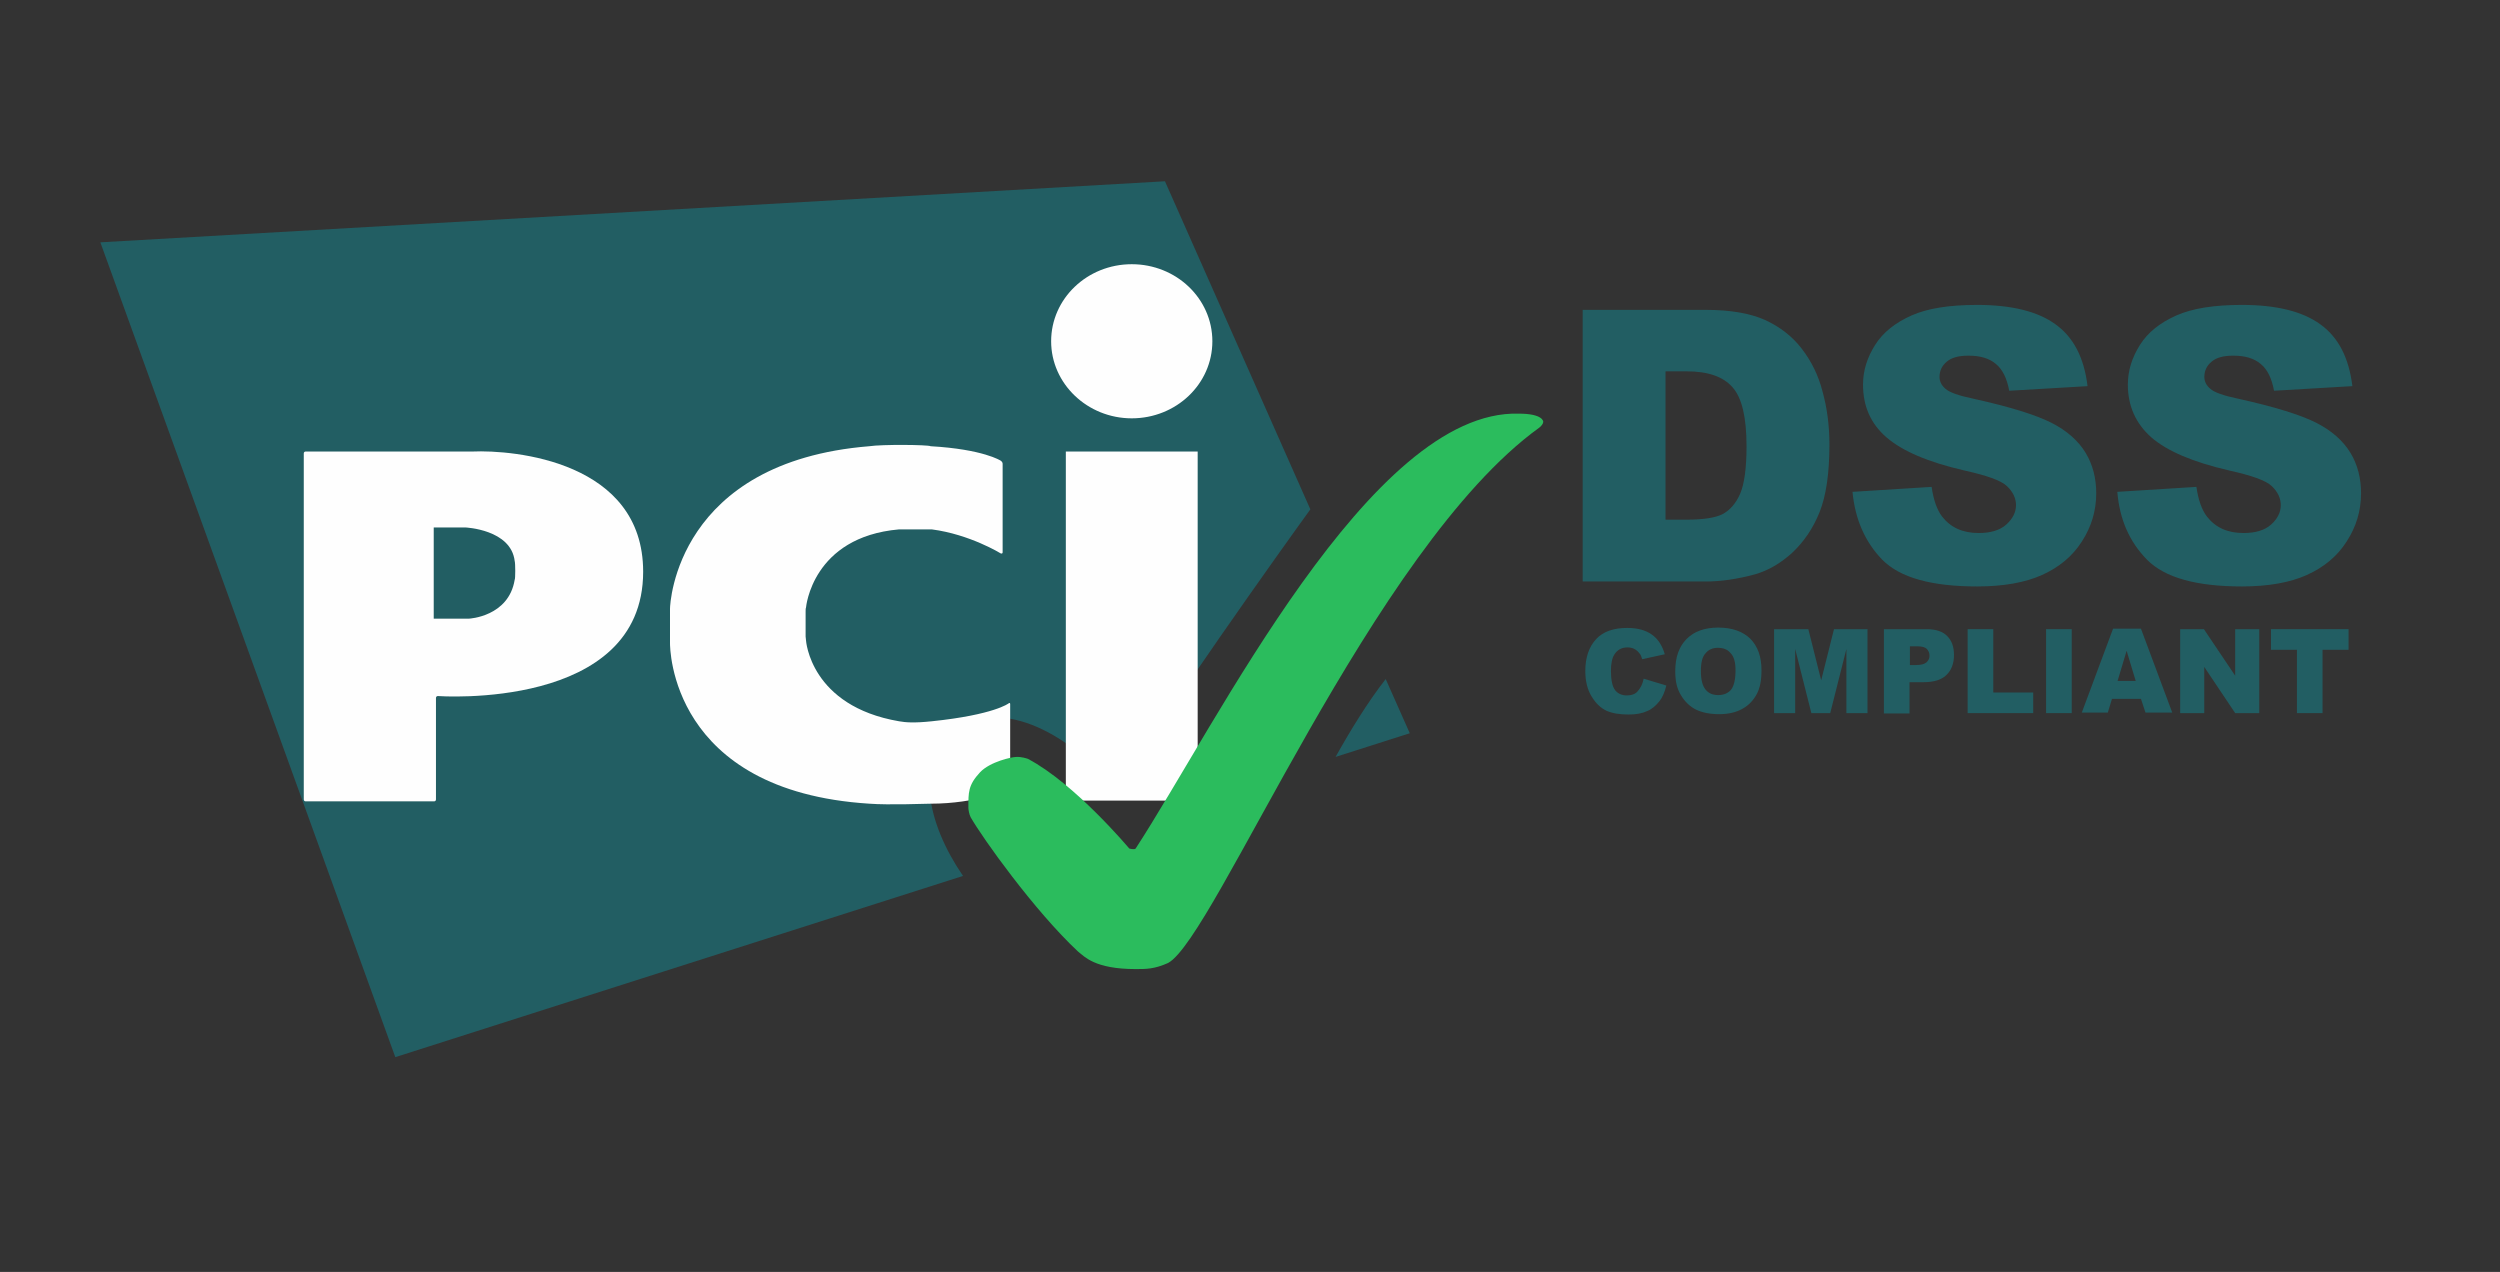 <svg width="57" height="29" viewBox="0 0 57 29" fill="none" xmlns="http://www.w3.org/2000/svg">
<rect x="0" y="0" width="57" height="29" fill="#333333" stroke="none"/>
<path d="M37.476 15.474L37.992 15.63C37.957 15.778 37.906 15.9 37.829 15.995C37.751 16.091 37.665 16.169 37.554 16.213C37.442 16.265 37.305 16.291 37.133 16.291C36.927 16.291 36.764 16.265 36.626 16.204C36.497 16.143 36.386 16.039 36.291 15.883C36.197 15.735 36.145 15.535 36.145 15.3C36.145 14.987 36.231 14.743 36.394 14.569C36.557 14.395 36.798 14.317 37.099 14.317C37.339 14.317 37.519 14.369 37.657 14.465C37.794 14.56 37.897 14.708 37.957 14.917L37.442 15.03C37.425 14.969 37.408 14.926 37.382 14.9C37.348 14.856 37.313 14.821 37.262 14.795C37.21 14.769 37.159 14.761 37.107 14.761C36.978 14.761 36.875 14.813 36.806 14.926C36.755 15.004 36.729 15.134 36.729 15.3C36.729 15.508 36.764 15.656 36.824 15.735C36.884 15.813 36.978 15.856 37.09 15.856C37.202 15.856 37.288 15.822 37.339 15.761C37.408 15.682 37.451 15.595 37.476 15.474Z" fill="#225E63"/>
<path d="M38.196 15.3C38.196 14.987 38.281 14.744 38.453 14.57C38.625 14.396 38.865 14.309 39.175 14.309C39.492 14.309 39.733 14.396 39.905 14.561C40.077 14.735 40.162 14.97 40.162 15.283C40.162 15.509 40.128 15.692 40.051 15.831C39.974 15.97 39.87 16.083 39.724 16.162C39.587 16.24 39.407 16.283 39.2 16.283C38.986 16.283 38.814 16.248 38.668 16.179C38.531 16.109 38.419 16.005 38.324 15.848C38.23 15.692 38.196 15.527 38.196 15.3ZM38.78 15.3C38.78 15.492 38.814 15.631 38.883 15.718C38.951 15.805 39.046 15.848 39.175 15.848C39.303 15.848 39.398 15.805 39.467 15.727C39.535 15.64 39.57 15.492 39.57 15.283C39.57 15.1 39.535 14.97 39.458 14.892C39.389 14.805 39.286 14.77 39.166 14.77C39.046 14.77 38.951 14.813 38.883 14.9C38.814 14.97 38.78 15.109 38.78 15.3Z" fill="#225E63"/>
<path d="M40.466 14.345H41.23L41.523 15.511L41.815 14.345H42.579V16.259H42.098V14.797L41.729 16.259H41.299L40.93 14.797V16.259H40.449V14.345H40.466Z" fill="#225E63"/>
<path d="M42.953 14.345H43.924C44.139 14.345 44.293 14.397 44.396 14.502C44.499 14.606 44.551 14.745 44.551 14.936C44.551 15.128 44.491 15.284 44.379 15.389C44.267 15.502 44.087 15.554 43.855 15.554H43.537V16.267H42.953V14.345ZM43.537 15.163H43.683C43.795 15.163 43.872 15.145 43.924 15.102C43.967 15.058 43.993 15.015 43.993 14.954C43.993 14.893 43.975 14.841 43.932 14.797C43.89 14.754 43.821 14.736 43.709 14.736H43.546V15.163H43.537Z" fill="#225E63"/>
<path d="M44.862 14.345H45.447V15.789H46.357V16.259H44.862V14.345Z" fill="#225E63"/>
<path d="M46.651 14.345H47.235V16.259H46.651V14.345Z" fill="#225E63"/>
<path d="M48.814 15.934H48.153L48.058 16.247H47.465L48.178 14.334H48.814L49.527 16.247H48.917L48.814 15.934ZM48.694 15.525L48.487 14.838L48.281 15.525H48.694Z" fill="#225E63"/>
<path d="M49.708 14.345H50.249L50.962 15.406V14.345H51.511V16.259H50.962L50.257 15.206V16.259H49.708V14.345Z" fill="#225E63"/>
<path d="M51.769 14.345H53.547V14.815H52.954V16.259H52.37V14.815H51.778V14.345H51.769Z" fill="#225E63"/>
<path d="M30.451 17.258L32.143 16.718L31.594 15.483C31.19 15.997 30.786 16.658 30.451 17.258ZM29.876 11.613L26.561 4.133L2.288 5.525L9.013 24.103L21.957 19.971C21.132 18.771 20.832 17.345 21.785 16.649C22.85 15.866 24.456 16.771 25.478 18.049C26.466 16.379 29.24 12.491 29.876 11.613Z" fill="#225E63"/>
<path d="M25.804 9.538C26.818 9.538 27.642 8.755 27.642 7.781C27.642 6.807 26.818 6.024 25.804 6.024C24.791 6.024 23.966 6.807 23.966 7.781C23.966 8.747 24.791 9.538 25.804 9.538ZM24.301 10.295H27.307V18.253H24.301V10.295Z" fill="#FEFEFE"/>
<path d="M22.817 12.618C22.843 12.627 22.86 12.618 22.86 12.592V10.574C22.86 10.548 22.843 10.522 22.817 10.504C22.817 10.504 22.422 10.243 21.22 10.174C21.16 10.139 20.103 10.13 19.82 10.174C15.439 10.53 15.276 13.74 15.276 13.879V14.662C15.276 14.758 15.276 18.037 19.82 18.324C20.266 18.358 21.134 18.324 21.22 18.324C22.267 18.324 22.989 18.002 22.989 18.002C23.015 17.993 23.032 17.967 23.032 17.941V16.053C23.032 16.027 23.015 16.019 22.998 16.036C22.998 16.036 22.671 16.297 21.245 16.445C20.842 16.488 20.644 16.471 20.498 16.445C18.471 16.097 18.377 14.601 18.377 14.601C18.377 14.575 18.368 14.531 18.368 14.514V13.94C18.368 13.914 18.368 13.87 18.377 13.853C18.377 13.853 18.514 12.244 20.498 12.07H21.245C22.113 12.183 22.817 12.618 22.817 12.618Z" fill="#FEFEFE"/>
<path d="M6.926 18.227C6.926 18.253 6.943 18.271 6.968 18.271H9.897C9.923 18.271 9.94 18.253 9.94 18.227V15.914C9.94 15.888 9.957 15.87 9.983 15.87C9.983 15.87 14.664 16.21 14.664 13.035C14.664 10.521 11.727 10.252 10.765 10.295C10.748 10.295 6.968 10.295 6.968 10.295C6.943 10.295 6.926 10.313 6.926 10.339V18.227ZM9.889 14.105V12.026H10.61C10.61 12.026 11.649 12.069 11.735 12.791C11.752 12.844 11.752 13.2 11.735 13.218C11.598 14.061 10.696 14.105 10.696 14.105H9.889Z" fill="#FEFEFE"/>
<path d="M25.893 22.095C26.134 22.095 26.322 22.095 26.632 21.956C27.697 21.39 31.295 12.493 35.092 9.753C35.117 9.735 35.143 9.709 35.16 9.683C35.186 9.648 35.186 9.614 35.186 9.614C35.186 9.614 35.186 9.431 34.628 9.431C31.253 9.335 27.74 16.511 25.893 19.346C25.867 19.381 25.747 19.346 25.747 19.346C25.747 19.346 24.51 17.868 23.437 17.302C23.411 17.294 23.291 17.25 23.162 17.259C23.076 17.259 22.578 17.363 22.346 17.607C22.071 17.902 22.079 18.068 22.079 18.424C22.079 18.451 22.097 18.572 22.131 18.633C22.397 19.103 23.591 20.773 24.579 21.695C24.725 21.808 24.957 22.095 25.893 22.095Z" fill="#2BBC5D"/>
<path d="M36.085 7.065H38.894C39.452 7.065 39.898 7.144 40.233 7.291C40.577 7.448 40.86 7.665 41.075 7.944C41.298 8.231 41.462 8.561 41.556 8.935C41.659 9.309 41.711 9.709 41.711 10.136C41.711 10.797 41.633 11.31 41.487 11.675C41.341 12.04 41.135 12.345 40.869 12.597C40.603 12.841 40.319 13.006 40.019 13.093C39.606 13.206 39.228 13.258 38.894 13.258H36.085V7.065ZM37.974 8.466V11.849H38.438C38.833 11.849 39.117 11.806 39.28 11.719C39.443 11.632 39.581 11.475 39.675 11.258C39.77 11.04 39.821 10.675 39.821 10.179C39.821 9.518 39.718 9.074 39.503 8.831C39.289 8.587 38.945 8.466 38.447 8.466H37.974Z" fill="#225E63"/>
<path d="M42.237 11.214L44.041 11.101C44.084 11.396 44.161 11.622 44.281 11.779C44.479 12.031 44.754 12.153 45.114 12.153C45.38 12.153 45.595 12.092 45.741 11.962C45.887 11.831 45.965 11.683 45.965 11.518C45.965 11.361 45.896 11.214 45.758 11.083C45.621 10.953 45.295 10.84 44.788 10.727C43.955 10.535 43.371 10.283 43.01 9.97C42.649 9.657 42.477 9.257 42.477 8.77C42.477 8.448 42.572 8.152 42.752 7.865C42.933 7.578 43.208 7.361 43.577 7.195C43.946 7.03 44.444 6.952 45.08 6.952C45.861 6.952 46.463 7.1 46.866 7.395C47.279 7.691 47.519 8.161 47.596 8.804L45.81 8.909C45.758 8.63 45.664 8.43 45.509 8.3C45.355 8.169 45.149 8.109 44.882 8.109C44.659 8.109 44.496 8.152 44.384 8.248C44.273 8.343 44.221 8.456 44.221 8.596C44.221 8.691 44.264 8.787 44.358 8.865C44.444 8.944 44.659 9.022 44.994 9.091C45.819 9.274 46.411 9.457 46.772 9.639C47.133 9.822 47.39 10.057 47.553 10.326C47.717 10.596 47.794 10.909 47.794 11.248C47.794 11.649 47.682 12.014 47.468 12.344C47.253 12.684 46.944 12.936 46.557 13.11C46.171 13.284 45.672 13.371 45.08 13.371C44.041 13.371 43.319 13.171 42.916 12.762C42.52 12.353 42.297 11.84 42.237 11.214Z" fill="#225E63"/>
<path d="M48.275 11.214L50.078 11.101C50.121 11.396 50.199 11.622 50.319 11.779C50.517 12.031 50.791 12.153 51.152 12.153C51.418 12.153 51.633 12.092 51.779 11.962C51.925 11.831 52.002 11.683 52.002 11.518C52.002 11.361 51.934 11.214 51.796 11.083C51.659 10.953 51.333 10.84 50.826 10.727C49.993 10.535 49.408 10.283 49.048 9.97C48.696 9.657 48.515 9.257 48.515 8.77C48.515 8.448 48.61 8.152 48.79 7.865C48.971 7.578 49.245 7.361 49.615 7.195C49.984 7.03 50.482 6.952 51.118 6.952C51.899 6.952 52.501 7.1 52.904 7.395C53.316 7.691 53.557 8.161 53.634 8.804L51.848 8.909C51.796 8.63 51.702 8.43 51.547 8.3C51.393 8.169 51.186 8.109 50.92 8.109C50.697 8.109 50.534 8.152 50.422 8.248C50.31 8.343 50.259 8.456 50.259 8.596C50.259 8.691 50.302 8.787 50.396 8.865C50.482 8.944 50.697 9.022 51.032 9.091C51.856 9.274 52.449 9.457 52.81 9.639C53.17 9.822 53.428 10.057 53.591 10.326C53.755 10.596 53.832 10.909 53.832 11.248C53.832 11.649 53.72 12.014 53.505 12.344C53.291 12.684 52.981 12.936 52.595 13.11C52.209 13.284 51.71 13.371 51.118 13.371C50.078 13.371 49.357 13.171 48.953 12.762C48.55 12.353 48.326 11.84 48.275 11.214Z" fill="#225E63"/>
</svg>
